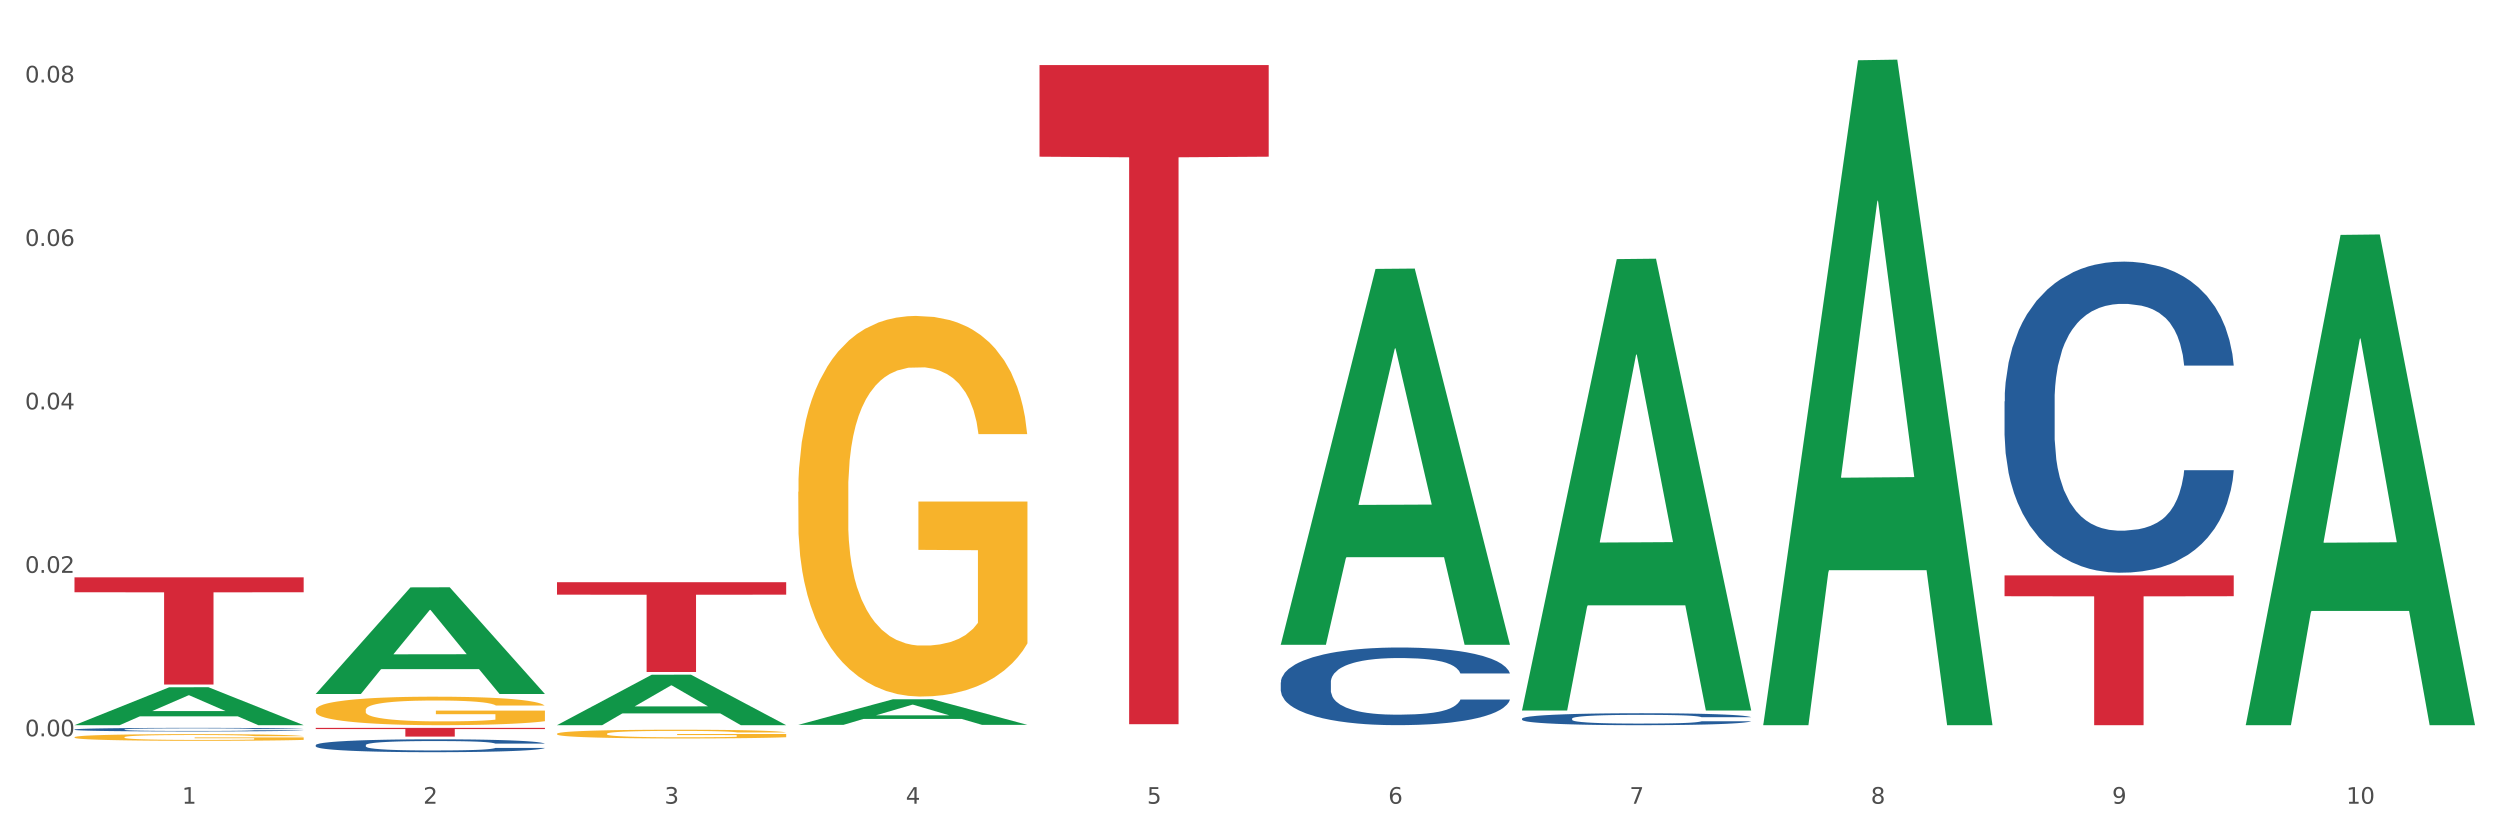 <?xml version="1.0" encoding="utf-8" standalone="no"?>
<!DOCTYPE svg PUBLIC "-//W3C//DTD SVG 1.1//EN"
  "http://www.w3.org/Graphics/SVG/1.1/DTD/svg11.dtd">
<svg xmlns:xlink="http://www.w3.org/1999/xlink" width="1080pt" height="360pt" viewBox="0 0 1080 360" xmlns="http://www.w3.org/2000/svg" version="1.1">
 <rect x="0" y="0" width="1080" height="360" fill="#333333" stroke="none"/>
 <defs>
  <style type="text/css">*{stroke-linejoin: round; stroke-linecap: butt}</style>
 </defs>
 <g id="figure_1">
  <g id="patch_1">
   <path d="M 0 360 
L 1080 360 
L 1080 0 
L 0 0 
z
" style="fill: #ffffff; stroke: #ffffff; stroke-linejoin: miter"/>
  </g>
  <g id="axes_1">
   <g id="matplotlib.axis_1">
    <g id="xtick_1">
     <g id="text_1">
      <!-- 1 -->
      <g style="fill: #4d4d4d" transform="translate(78.627 347.204) scale(0.096 -0.096)">
       <defs>
        <path id="DejaVuSans-31" d="M 794 531 
L 1825 531 
L 1825 4091 
L 703 3866 
L 703 4441 
L 1819 4666 
L 2450 4666 
L 2450 531 
L 3481 531 
L 3481 0 
L 794 0 
L 794 531 
z
" transform="scale(0.016)"/>
       </defs>
       <use xlink:href="#DejaVuSans-31"/>
      </g>
     </g>
    </g>
    <g id="xtick_2">
     <g id="text_2">
      <!-- 2 -->
      <g style="fill: #4d4d4d" transform="translate(182.851 347.204) scale(0.096 -0.096)">
       <defs>
        <path id="DejaVuSans-32" d="M 1228 531 
L 3431 531 
L 3431 0 
L 469 0 
L 469 531 
Q 828 903 1448 1529 
Q 2069 2156 2228 2338 
Q 2531 2678 2651 2914 
Q 2772 3150 2772 3378 
Q 2772 3750 2511 3984 
Q 2250 4219 1831 4219 
Q 1534 4219 1204 4116 
Q 875 4013 500 3803 
L 500 4441 
Q 881 4594 1212 4672 
Q 1544 4750 1819 4750 
Q 2544 4750 2975 4387 
Q 3406 4025 3406 3419 
Q 3406 3131 3298 2873 
Q 3191 2616 2906 2266 
Q 2828 2175 2409 1742 
Q 1991 1309 1228 531 
z
" transform="scale(0.016)"/>
       </defs>
       <use xlink:href="#DejaVuSans-32"/>
      </g>
     </g>
    </g>
    <g id="xtick_3">
     <g id="text_3">
      <!-- 3 -->
      <g style="fill: #4d4d4d" transform="translate(287.074 347.204) scale(0.096 -0.096)">
       <defs>
        <path id="DejaVuSans-33" d="M 2597 2516 
Q 3050 2419 3304 2112 
Q 3559 1806 3559 1356 
Q 3559 666 3084 287 
Q 2609 -91 1734 -91 
Q 1441 -91 1130 -33 
Q 819 25 488 141 
L 488 750 
Q 750 597 1062 519 
Q 1375 441 1716 441 
Q 2309 441 2620 675 
Q 2931 909 2931 1356 
Q 2931 1769 2642 2001 
Q 2353 2234 1838 2234 
L 1294 2234 
L 1294 2753 
L 1863 2753 
Q 2328 2753 2575 2939 
Q 2822 3125 2822 3475 
Q 2822 3834 2567 4026 
Q 2313 4219 1838 4219 
Q 1578 4219 1281 4162 
Q 984 4106 628 3988 
L 628 4550 
Q 988 4650 1302 4700 
Q 1616 4750 1894 4750 
Q 2613 4750 3031 4423 
Q 3450 4097 3450 3541 
Q 3450 3153 3228 2886 
Q 3006 2619 2597 2516 
z
" transform="scale(0.016)"/>
       </defs>
       <use xlink:href="#DejaVuSans-33"/>
      </g>
     </g>
    </g>
    <g id="xtick_4">
     <g id="text_4">
      <!-- 4 -->
      <g style="fill: #4d4d4d" transform="translate(391.298 347.204) scale(0.096 -0.096)">
       <defs>
        <path id="DejaVuSans-34" d="M 2419 4116 
L 825 1625 
L 2419 1625 
L 2419 4116 
z
M 2253 4666 
L 3047 4666 
L 3047 1625 
L 3713 1625 
L 3713 1100 
L 3047 1100 
L 3047 0 
L 2419 0 
L 2419 1100 
L 313 1100 
L 313 1709 
L 2253 4666 
z
" transform="scale(0.016)"/>
       </defs>
       <use xlink:href="#DejaVuSans-34"/>
      </g>
     </g>
    </g>
    <g id="xtick_5">
     <g id="text_5">
      <!-- 5 -->
      <g style="fill: #4d4d4d" transform="translate(495.522 347.204) scale(0.096 -0.096)">
       <defs>
        <path id="DejaVuSans-35" d="M 691 4666 
L 3169 4666 
L 3169 4134 
L 1269 4134 
L 1269 2991 
Q 1406 3038 1543 3061 
Q 1681 3084 1819 3084 
Q 2600 3084 3056 2656 
Q 3513 2228 3513 1497 
Q 3513 744 3044 326 
Q 2575 -91 1722 -91 
Q 1428 -91 1123 -41 
Q 819 9 494 109 
L 494 744 
Q 775 591 1075 516 
Q 1375 441 1709 441 
Q 2250 441 2565 725 
Q 2881 1009 2881 1497 
Q 2881 1984 2565 2268 
Q 2250 2553 1709 2553 
Q 1456 2553 1204 2497 
Q 953 2441 691 2322 
L 691 4666 
z
" transform="scale(0.016)"/>
       </defs>
       <use xlink:href="#DejaVuSans-35"/>
      </g>
     </g>
    </g>
    <g id="xtick_6">
     <g id="text_6">
      <!-- 6 -->
      <g style="fill: #4d4d4d" transform="translate(599.745 347.204) scale(0.096 -0.096)">
       <defs>
        <path id="DejaVuSans-36" d="M 2113 2584 
Q 1688 2584 1439 2293 
Q 1191 2003 1191 1497 
Q 1191 994 1439 701 
Q 1688 409 2113 409 
Q 2538 409 2786 701 
Q 3034 994 3034 1497 
Q 3034 2003 2786 2293 
Q 2538 2584 2113 2584 
z
M 3366 4563 
L 3366 3988 
Q 3128 4100 2886 4159 
Q 2644 4219 2406 4219 
Q 1781 4219 1451 3797 
Q 1122 3375 1075 2522 
Q 1259 2794 1537 2939 
Q 1816 3084 2150 3084 
Q 2853 3084 3261 2657 
Q 3669 2231 3669 1497 
Q 3669 778 3244 343 
Q 2819 -91 2113 -91 
Q 1303 -91 875 529 
Q 447 1150 447 2328 
Q 447 3434 972 4092 
Q 1497 4750 2381 4750 
Q 2619 4750 2861 4703 
Q 3103 4656 3366 4563 
z
" transform="scale(0.016)"/>
       </defs>
       <use xlink:href="#DejaVuSans-36"/>
      </g>
     </g>
    </g>
    <g id="xtick_7">
     <g id="text_7">
      <!-- 7 -->
      <g style="fill: #4d4d4d" transform="translate(703.969 347.204) scale(0.096 -0.096)">
       <defs>
        <path id="DejaVuSans-37" d="M 525 4666 
L 3525 4666 
L 3525 4397 
L 1831 0 
L 1172 0 
L 2766 4134 
L 525 4134 
L 525 4666 
z
" transform="scale(0.016)"/>
       </defs>
       <use xlink:href="#DejaVuSans-37"/>
      </g>
     </g>
    </g>
    <g id="xtick_8">
     <g id="text_8">
      <!-- 8 -->
      <g style="fill: #4d4d4d" transform="translate(808.193 347.204) scale(0.096 -0.096)">
       <defs>
        <path id="DejaVuSans-38" d="M 2034 2216 
Q 1584 2216 1326 1975 
Q 1069 1734 1069 1313 
Q 1069 891 1326 650 
Q 1584 409 2034 409 
Q 2484 409 2743 651 
Q 3003 894 3003 1313 
Q 3003 1734 2745 1975 
Q 2488 2216 2034 2216 
z
M 1403 2484 
Q 997 2584 770 2862 
Q 544 3141 544 3541 
Q 544 4100 942 4425 
Q 1341 4750 2034 4750 
Q 2731 4750 3128 4425 
Q 3525 4100 3525 3541 
Q 3525 3141 3298 2862 
Q 3072 2584 2669 2484 
Q 3125 2378 3379 2068 
Q 3634 1759 3634 1313 
Q 3634 634 3220 271 
Q 2806 -91 2034 -91 
Q 1263 -91 848 271 
Q 434 634 434 1313 
Q 434 1759 690 2068 
Q 947 2378 1403 2484 
z
M 1172 3481 
Q 1172 3119 1398 2916 
Q 1625 2713 2034 2713 
Q 2441 2713 2670 2916 
Q 2900 3119 2900 3481 
Q 2900 3844 2670 4047 
Q 2441 4250 2034 4250 
Q 1625 4250 1398 4047 
Q 1172 3844 1172 3481 
z
" transform="scale(0.016)"/>
       </defs>
       <use xlink:href="#DejaVuSans-38"/>
      </g>
     </g>
    </g>
    <g id="xtick_9">
     <g id="text_9">
      <!-- 9 -->
      <g style="fill: #4d4d4d" transform="translate(912.416 347.204) scale(0.096 -0.096)">
       <defs>
        <path id="DejaVuSans-39" d="M 703 97 
L 703 672 
Q 941 559 1184 500 
Q 1428 441 1663 441 
Q 2288 441 2617 861 
Q 2947 1281 2994 2138 
Q 2813 1869 2534 1725 
Q 2256 1581 1919 1581 
Q 1219 1581 811 2004 
Q 403 2428 403 3163 
Q 403 3881 828 4315 
Q 1253 4750 1959 4750 
Q 2769 4750 3195 4129 
Q 3622 3509 3622 2328 
Q 3622 1225 3098 567 
Q 2575 -91 1691 -91 
Q 1453 -91 1209 -44 
Q 966 3 703 97 
z
M 1959 2075 
Q 2384 2075 2632 2365 
Q 2881 2656 2881 3163 
Q 2881 3666 2632 3958 
Q 2384 4250 1959 4250 
Q 1534 4250 1286 3958 
Q 1038 3666 1038 3163 
Q 1038 2656 1286 2365 
Q 1534 2075 1959 2075 
z
" transform="scale(0.016)"/>
       </defs>
       <use xlink:href="#DejaVuSans-39"/>
      </g>
     </g>
    </g>
    <g id="xtick_10">
     <g id="text_10">
      <!-- 10 -->
      <g style="fill: #4d4d4d" transform="translate(1013.586 347.204) scale(0.096 -0.096)">
       <defs>
        <path id="DejaVuSans-30" d="M 2034 4250 
Q 1547 4250 1301 3770 
Q 1056 3291 1056 2328 
Q 1056 1369 1301 889 
Q 1547 409 2034 409 
Q 2525 409 2770 889 
Q 3016 1369 3016 2328 
Q 3016 3291 2770 3770 
Q 2525 4250 2034 4250 
z
M 2034 4750 
Q 2819 4750 3233 4129 
Q 3647 3509 3647 2328 
Q 3647 1150 3233 529 
Q 2819 -91 2034 -91 
Q 1250 -91 836 529 
Q 422 1150 422 2328 
Q 422 3509 836 4129 
Q 1250 4750 2034 4750 
z
" transform="scale(0.016)"/>
       </defs>
       <use xlink:href="#DejaVuSans-31"/>
       <use xlink:href="#DejaVuSans-30" transform="translate(63.623 0)"/>
      </g>
     </g>
    </g>
    <g id="xtick_11"/>
    <g id="xtick_12"/>
    <g id="xtick_13"/>
    <g id="xtick_14"/>
    <g id="xtick_15"/>
    <g id="xtick_16"/>
    <g id="xtick_17"/>
    <g id="xtick_18"/>
    <g id="xtick_19"/>
   </g>
   <g id="matplotlib.axis_2">
    <g id="ytick_1">
     <g id="text_11">
      <!-- 0.00 -->
      <g style="fill: #4d4d4d" transform="translate(10.8 318.085) scale(0.096 -0.096)">
       <defs>
        <path id="DejaVuSans-2e" d="M 684 794 
L 1344 794 
L 1344 0 
L 684 0 
L 684 794 
z
" transform="scale(0.016)"/>
       </defs>
       <use xlink:href="#DejaVuSans-30"/>
       <use xlink:href="#DejaVuSans-2e" transform="translate(63.623 0)"/>
       <use xlink:href="#DejaVuSans-30" transform="translate(95.41 0)"/>
       <use xlink:href="#DejaVuSans-30" transform="translate(159.033 0)"/>
      </g>
     </g>
    </g>
    <g id="ytick_2">
     <g id="text_12">
      <!-- 0.02 -->
      <g style="fill: #4d4d4d" transform="translate(10.8 247.471) scale(0.096 -0.096)">
       <use xlink:href="#DejaVuSans-30"/>
       <use xlink:href="#DejaVuSans-2e" transform="translate(63.623 0)"/>
       <use xlink:href="#DejaVuSans-30" transform="translate(95.41 0)"/>
       <use xlink:href="#DejaVuSans-32" transform="translate(159.033 0)"/>
      </g>
     </g>
    </g>
    <g id="ytick_3">
     <g id="text_13">
      <!-- 0.04 -->
      <g style="fill: #4d4d4d" transform="translate(10.8 176.857) scale(0.096 -0.096)">
       <use xlink:href="#DejaVuSans-30"/>
       <use xlink:href="#DejaVuSans-2e" transform="translate(63.623 0)"/>
       <use xlink:href="#DejaVuSans-30" transform="translate(95.41 0)"/>
       <use xlink:href="#DejaVuSans-34" transform="translate(159.033 0)"/>
      </g>
     </g>
    </g>
    <g id="ytick_4">
     <g id="text_14">
      <!-- 0.06 -->
      <g style="fill: #4d4d4d" transform="translate(10.8 106.243) scale(0.096 -0.096)">
       <use xlink:href="#DejaVuSans-30"/>
       <use xlink:href="#DejaVuSans-2e" transform="translate(63.623 0)"/>
       <use xlink:href="#DejaVuSans-30" transform="translate(95.41 0)"/>
       <use xlink:href="#DejaVuSans-36" transform="translate(159.033 0)"/>
      </g>
     </g>
    </g>
    <g id="ytick_5">
     <g id="text_15">
      <!-- 0.08 -->
      <g style="fill: #4d4d4d" transform="translate(10.8 35.629) scale(0.096 -0.096)">
       <use xlink:href="#DejaVuSans-30"/>
       <use xlink:href="#DejaVuSans-2e" transform="translate(63.623 0)"/>
       <use xlink:href="#DejaVuSans-30" transform="translate(95.41 0)"/>
       <use xlink:href="#DejaVuSans-38" transform="translate(159.033 0)"/>
      </g>
     </g>
    </g>
    <g id="ytick_6"/>
    <g id="ytick_7"/>
    <g id="ytick_8"/>
    <g id="ytick_9"/>
   </g>
   <g id="PolyCollection_1">
    <path d="M 32.175 313.252 
L 32.277 313.237 
L 73.107 296.895 
L 90.051 296.879 
L 131.187 313.283 
L 111.589 313.283 
L 102.709 309.463 
L 60.552 309.463 
L 60.246 309.525 
L 51.671 313.283 
L 32.175 313.283 
L 32.175 313.252 
L 65.86 307.184 
L 97.401 307.168 
L 81.783 300.376 
L 81.579 300.345 
L 81.375 300.391 
L 65.758 307.168 
L 65.86 307.184 
L 32.175 313.252 
z
" clip-path="url(#p72d9632c65)" style="fill: #109648"/>
    <path d="M 865.964 248.577 
L 964.976 248.577 
L 964.976 257.569 
L 926.028 257.63 
L 926.028 313.281 
L 904.677 313.281 
L 904.677 257.63 
L 865.964 257.569 
L 865.964 248.638 
L 865.964 248.577 
z
" clip-path="url(#p72d9632c65)" style="fill: #d62839"/>
    <path d="M 449.069 28.121 
L 548.082 28.121 
L 548.082 67.689 
L 509.134 67.956 
L 509.134 312.849 
L 487.783 312.849 
L 487.783 67.956 
L 449.069 67.689 
L 449.069 28.388 
L 449.069 28.121 
z
" clip-path="url(#p72d9632c65)" style="fill: #d62839"/>
    <path d="M 240.622 251.505 
L 339.635 251.505 
L 339.635 256.897 
L 300.687 256.934 
L 300.687 290.307 
L 279.336 290.307 
L 279.336 256.934 
L 240.622 256.897 
L 240.622 251.541 
L 240.622 251.505 
z
" clip-path="url(#p72d9632c65)" style="fill: #d62839"/>
    <path d="M 136.399 314.438 
L 235.411 314.438 
L 235.411 314.964 
L 196.463 314.967 
L 196.463 318.224 
L 175.112 318.224 
L 175.112 314.967 
L 136.399 314.964 
L 136.399 314.441 
L 136.399 314.438 
z
" clip-path="url(#p72d9632c65)" style="fill: #d62839"/>
    <path d="M 32.175 249.414 
L 131.187 249.414 
L 131.187 255.849 
L 92.239 255.893 
L 92.239 295.725 
L 70.888 295.725 
L 70.888 255.893 
L 32.175 255.849 
L 32.175 249.457 
L 32.175 249.414 
z
" clip-path="url(#p72d9632c65)" style="fill: #d62839"/>
    <path d="M 344.846 212.46 
L 344.963 212.31 
L 344.963 206.904 
L 345.197 202.249 
L 346.366 190.986 
L 348.119 181.675 
L 349.405 176.719 
L 350.691 172.665 
L 352.21 168.61 
L 354.081 164.405 
L 357.471 158.248 
L 359.575 155.095 
L 362.147 151.791 
L 366.823 146.985 
L 370.213 144.282 
L 373.72 142.03 
L 379.448 139.327 
L 383.188 138.125 
L 387.163 137.224 
L 391.956 136.624 
L 395.579 136.473 
L 403.529 136.924 
L 410.309 138.275 
L 413.582 139.327 
L 417.79 141.129 
L 420.011 142.33 
L 423.635 144.733 
L 427.376 147.886 
L 429.947 150.59 
L 433.805 155.695 
L 436.728 160.801 
L 439.416 167.108 
L 440.819 171.463 
L 441.871 175.518 
L 442.806 180.173 
L 443.741 187.532 
L 422.7 187.532 
L 421.882 182.276 
L 420.596 177.32 
L 418.725 172.515 
L 417.089 169.511 
L 414.283 165.757 
L 411.711 163.354 
L 409.023 161.552 
L 405.75 160.05 
L 403.178 159.3 
L 399.554 158.699 
L 392.423 158.849 
L 387.63 160.05 
L 384.357 161.552 
L 382.253 162.904 
L 380.383 164.405 
L 378.279 166.508 
L 375.824 169.661 
L 374.07 172.515 
L 372.317 176.119 
L 370.914 179.723 
L 369.628 183.928 
L 368.576 188.433 
L 367.758 193.088 
L 367.056 198.795 
L 366.472 208.256 
L 366.472 228.829 
L 366.706 233.485 
L 367.29 239.642 
L 367.992 244.297 
L 369.161 249.853 
L 370.213 253.608 
L 372.2 259.014 
L 374.421 263.519 
L 376.174 266.372 
L 377.928 268.775 
L 380.967 272.079 
L 384.357 274.782 
L 387.28 276.434 
L 391.254 277.935 
L 393.943 278.536 
L 396.281 278.836 
L 402.009 278.836 
L 406.1 278.386 
L 410.659 277.335 
L 414.166 275.983 
L 417.089 274.331 
L 420.362 271.628 
L 422.466 269.075 
L 422.466 237.689 
L 396.748 237.539 
L 396.748 216.665 
L 443.858 216.665 
L 443.858 277.935 
L 441.871 281.089 
L 439.65 283.942 
L 437.312 286.495 
L 433.805 289.649 
L 429.597 292.652 
L 425.856 294.755 
L 421.882 296.557 
L 417.206 298.209 
L 411.127 299.71 
L 407.386 300.311 
L 402.71 300.762 
L 397.216 300.912 
L 392.423 300.611 
L 387.747 299.861 
L 382.838 298.509 
L 378.045 296.557 
L 374.421 294.605 
L 370.797 292.202 
L 366.94 289.048 
L 363.9 286.045 
L 361.562 283.342 
L 358.99 279.888 
L 356.185 275.383 
L 354.081 271.328 
L 352.21 267.123 
L 350.223 261.717 
L 348.82 257.062 
L 347.418 251.205 
L 346.599 246.85 
L 345.664 240.092 
L 344.963 230.631 
L 344.846 212.46 
z
" clip-path="url(#p72d9632c65)" style="fill: #f7b32b"/>
    <path d="M 240.622 316.985 
L 240.739 316.981 
L 240.739 316.857 
L 240.973 316.75 
L 242.142 316.492 
L 243.895 316.278 
L 245.181 316.164 
L 246.467 316.071 
L 247.987 315.978 
L 249.857 315.881 
L 253.247 315.74 
L 255.351 315.668 
L 257.923 315.592 
L 262.599 315.481 
L 265.989 315.419 
L 269.496 315.368 
L 275.224 315.306 
L 278.965 315.278 
L 282.939 315.257 
L 287.732 315.244 
L 291.356 315.24 
L 299.305 315.25 
L 306.085 315.281 
L 309.358 315.306 
L 313.566 315.347 
L 315.788 315.375 
L 319.411 315.43 
L 323.152 315.502 
L 325.724 315.564 
L 329.581 315.681 
L 332.504 315.799 
L 335.193 315.943 
L 336.595 316.043 
L 337.647 316.137 
L 338.583 316.243 
L 339.518 316.412 
L 318.476 316.412 
L 317.658 316.292 
L 316.372 316.178 
L 314.502 316.068 
L 312.865 315.999 
L 310.06 315.912 
L 307.488 315.857 
L 304.799 315.816 
L 301.526 315.781 
L 298.954 315.764 
L 295.33 315.75 
L 288.2 315.754 
L 283.407 315.781 
L 280.134 315.816 
L 278.03 315.847 
L 276.159 315.881 
L 274.055 315.93 
L 271.6 316.002 
L 269.847 316.068 
L 268.093 316.15 
L 266.69 316.233 
L 265.405 316.33 
L 264.352 316.433 
L 263.534 316.54 
L 262.833 316.671 
L 262.248 316.888 
L 262.248 317.361 
L 262.482 317.467 
L 263.067 317.609 
L 263.768 317.716 
L 264.937 317.843 
L 265.989 317.929 
L 267.976 318.054 
L 270.197 318.157 
L 271.951 318.223 
L 273.704 318.278 
L 276.744 318.354 
L 280.134 318.416 
L 283.056 318.454 
L 287.031 318.488 
L 289.719 318.502 
L 292.057 318.509 
L 297.785 318.509 
L 301.877 318.498 
L 306.436 318.474 
L 309.943 318.443 
L 312.865 318.405 
L 316.138 318.343 
L 318.242 318.285 
L 318.242 317.564 
L 292.525 317.561 
L 292.525 317.081 
L 339.635 317.081 
L 339.635 318.488 
L 337.647 318.56 
L 335.426 318.626 
L 333.088 318.685 
L 329.581 318.757 
L 325.373 318.826 
L 321.632 318.874 
L 317.658 318.916 
L 312.982 318.953 
L 306.903 318.988 
L 303.163 319.002 
L 298.487 319.012 
L 292.992 319.016 
L 288.2 319.009 
L 283.524 318.991 
L 278.614 318.96 
L 273.821 318.916 
L 270.197 318.871 
L 266.574 318.816 
L 262.716 318.743 
L 259.677 318.674 
L 257.339 318.612 
L 254.767 318.533 
L 251.961 318.429 
L 249.857 318.336 
L 247.987 318.24 
L 246 318.116 
L 244.597 318.009 
L 243.194 317.874 
L 242.376 317.774 
L 241.441 317.619 
L 240.739 317.402 
L 240.622 316.985 
z
" clip-path="url(#p72d9632c65)" style="fill: #f7b32b"/>
    <path d="M 136.399 306.657 
L 136.516 306.646 
L 136.516 306.241 
L 136.749 305.892 
L 137.918 305.049 
L 139.672 304.351 
L 140.958 303.98 
L 142.244 303.676 
L 143.763 303.373 
L 145.634 303.058 
L 149.024 302.596 
L 151.128 302.36 
L 153.699 302.113 
L 158.375 301.753 
L 161.765 301.55 
L 165.272 301.382 
L 171 301.179 
L 174.741 301.089 
L 178.716 301.022 
L 183.508 300.977 
L 187.132 300.965 
L 195.081 300.999 
L 201.861 301.1 
L 205.135 301.179 
L 209.343 301.314 
L 211.564 301.404 
L 215.188 301.584 
L 218.928 301.82 
L 221.5 302.023 
L 225.358 302.405 
L 228.28 302.788 
L 230.969 303.26 
L 232.372 303.586 
L 233.424 303.89 
L 234.359 304.239 
L 235.294 304.79 
L 214.253 304.79 
L 213.434 304.396 
L 212.148 304.025 
L 210.278 303.665 
L 208.641 303.44 
L 205.836 303.159 
L 203.264 302.979 
L 200.576 302.844 
L 197.302 302.731 
L 194.731 302.675 
L 191.107 302.63 
L 183.976 302.641 
L 179.183 302.731 
L 175.91 302.844 
L 173.806 302.945 
L 171.936 303.058 
L 169.831 303.215 
L 167.377 303.451 
L 165.623 303.665 
L 163.87 303.935 
L 162.467 304.205 
L 161.181 304.52 
L 160.129 304.857 
L 159.311 305.206 
L 158.609 305.634 
L 158.025 306.342 
L 158.025 307.883 
L 158.259 308.232 
L 158.843 308.693 
L 159.544 309.042 
L 160.713 309.458 
L 161.765 309.739 
L 163.753 310.144 
L 165.974 310.482 
L 167.727 310.696 
L 169.481 310.876 
L 172.52 311.123 
L 175.91 311.326 
L 178.833 311.449 
L 182.807 311.562 
L 185.496 311.607 
L 187.834 311.629 
L 193.562 311.629 
L 197.653 311.596 
L 202.212 311.517 
L 205.719 311.416 
L 208.641 311.292 
L 211.915 311.089 
L 214.019 310.898 
L 214.019 308.547 
L 188.301 308.536 
L 188.301 306.972 
L 235.411 306.972 
L 235.411 311.562 
L 233.424 311.798 
L 231.203 312.012 
L 228.865 312.203 
L 225.358 312.439 
L 221.15 312.664 
L 217.409 312.822 
L 213.434 312.957 
L 208.758 313.08 
L 202.68 313.193 
L 198.939 313.238 
L 194.263 313.272 
L 188.769 313.283 
L 183.976 313.26 
L 179.3 313.204 
L 174.39 313.103 
L 169.598 312.957 
L 165.974 312.81 
L 162.35 312.63 
L 158.492 312.394 
L 155.453 312.169 
L 153.115 311.967 
L 150.543 311.708 
L 147.738 311.371 
L 145.634 311.067 
L 143.763 310.752 
L 141.776 310.347 
L 140.373 309.998 
L 138.97 309.56 
L 138.152 309.233 
L 137.217 308.727 
L 136.516 308.018 
L 136.399 306.657 
z
" clip-path="url(#p72d9632c65)" style="fill: #f7b32b"/>
    <path d="M 32.175 318.479 
L 32.292 318.476 
L 32.292 318.381 
L 32.526 318.299 
L 33.695 318.1 
L 35.448 317.936 
L 36.734 317.848 
L 38.02 317.777 
L 39.54 317.705 
L 41.41 317.631 
L 44.8 317.522 
L 46.904 317.467 
L 49.476 317.409 
L 54.152 317.324 
L 57.542 317.276 
L 61.049 317.236 
L 66.777 317.189 
L 70.517 317.168 
L 74.492 317.152 
L 79.285 317.141 
L 82.909 317.138 
L 90.858 317.146 
L 97.638 317.17 
L 100.911 317.189 
L 105.119 317.221 
L 107.34 317.242 
L 110.964 317.284 
L 114.705 317.34 
L 117.277 317.387 
L 121.134 317.477 
L 124.057 317.567 
L 126.745 317.679 
L 128.148 317.756 
L 129.2 317.827 
L 130.135 317.909 
L 131.071 318.039 
L 110.029 318.039 
L 109.211 317.946 
L 107.925 317.859 
L 106.054 317.774 
L 104.418 317.721 
L 101.612 317.655 
L 99.041 317.613 
L 96.352 317.581 
L 93.079 317.554 
L 90.507 317.541 
L 86.883 317.53 
L 79.752 317.533 
L 74.96 317.554 
L 71.686 317.581 
L 69.582 317.605 
L 67.712 317.631 
L 65.608 317.668 
L 63.153 317.724 
L 61.399 317.774 
L 59.646 317.838 
L 58.243 317.901 
L 56.957 317.975 
L 55.905 318.055 
L 55.087 318.137 
L 54.386 318.238 
L 53.801 318.404 
L 53.801 318.767 
L 54.035 318.849 
L 54.619 318.958 
L 55.321 319.04 
L 56.49 319.138 
L 57.542 319.204 
L 59.529 319.3 
L 61.75 319.379 
L 63.504 319.43 
L 65.257 319.472 
L 68.296 319.53 
L 71.686 319.578 
L 74.609 319.607 
L 78.583 319.633 
L 81.272 319.644 
L 83.61 319.649 
L 89.338 319.649 
L 93.429 319.641 
L 97.988 319.623 
L 101.495 319.599 
L 104.418 319.57 
L 107.691 319.522 
L 109.795 319.477 
L 109.795 318.924 
L 84.078 318.921 
L 84.078 318.553 
L 131.187 318.553 
L 131.187 319.633 
L 129.2 319.689 
L 126.979 319.739 
L 124.641 319.784 
L 121.134 319.84 
L 116.926 319.893 
L 113.185 319.93 
L 109.211 319.962 
L 104.535 319.991 
L 98.456 320.018 
L 94.715 320.028 
L 90.039 320.036 
L 84.545 320.039 
L 79.752 320.033 
L 75.076 320.02 
L 70.167 319.996 
L 65.374 319.962 
L 61.75 319.927 
L 58.126 319.885 
L 54.269 319.829 
L 51.229 319.776 
L 48.891 319.729 
L 46.32 319.668 
L 43.514 319.588 
L 41.41 319.517 
L 39.54 319.443 
L 37.552 319.347 
L 36.15 319.265 
L 34.747 319.162 
L 33.928 319.085 
L 32.993 318.966 
L 32.292 318.799 
L 32.175 318.479 
z
" clip-path="url(#p72d9632c65)" style="fill: #f7b32b"/>
    <path d="M 32.175 315.132 
L 32.292 315.131 
L 32.292 315.091 
L 32.643 315.038 
L 33.931 314.939 
L 35.569 314.864 
L 38.378 314.776 
L 39.899 314.74 
L 41.889 314.699 
L 45.985 314.632 
L 50.667 314.576 
L 53.944 314.545 
L 56.401 314.525 
L 61.902 314.49 
L 65.062 314.474 
L 68.339 314.462 
L 71.148 314.453 
L 75.829 314.443 
L 79.575 314.439 
L 83.905 314.438 
L 87.533 314.439 
L 92.331 314.445 
L 99.354 314.462 
L 102.045 314.472 
L 105.674 314.488 
L 109.419 314.511 
L 112.462 314.534 
L 115.973 314.566 
L 119.601 314.608 
L 123.112 314.662 
L 125.57 314.712 
L 127.559 314.764 
L 129.315 314.827 
L 130.602 314.897 
L 131.187 314.954 
L 109.77 314.954 
L 109.185 314.902 
L 108.014 314.846 
L 106.844 314.808 
L 105.557 314.776 
L 103.567 314.741 
L 101.811 314.719 
L 98.886 314.692 
L 96.194 314.675 
L 93.97 314.665 
L 91.278 314.656 
L 85.543 314.648 
L 81.447 314.648 
L 78.872 314.651 
L 75.712 314.658 
L 73.021 314.668 
L 69.861 314.685 
L 67.403 314.703 
L 64.945 314.727 
L 63.541 314.744 
L 61.434 314.775 
L 60.03 314.8 
L 58.157 314.844 
L 57.104 314.875 
L 55.231 314.956 
L 54.412 315.015 
L 54.061 315.056 
L 53.827 315.101 
L 53.827 315.322 
L 54.529 315.42 
L 55.114 315.463 
L 56.05 315.511 
L 57.806 315.573 
L 60.381 315.634 
L 63.072 315.677 
L 65.296 315.704 
L 67.403 315.724 
L 69.509 315.739 
L 72.084 315.754 
L 74.191 315.762 
L 77.351 315.77 
L 81.096 315.775 
L 84.022 315.775 
L 89.991 315.768 
L 92.683 315.761 
L 95.257 315.751 
L 98.066 315.735 
L 100.29 315.718 
L 101.577 315.706 
L 103.684 315.679 
L 105.322 315.65 
L 106.727 315.618 
L 107.663 315.59 
L 108.717 315.547 
L 109.536 315.499 
L 109.77 315.474 
L 131.187 315.474 
L 130.719 315.525 
L 129.9 315.574 
L 128.262 315.641 
L 126.974 315.679 
L 124.985 315.725 
L 122.878 315.765 
L 119.952 315.809 
L 117.26 315.841 
L 114.451 315.869 
L 111.408 315.895 
L 105.908 315.93 
L 103.918 315.94 
L 99.705 315.957 
L 96.428 315.967 
L 91.629 315.977 
L 86.714 315.982 
L 81.564 315.984 
L 77 315.981 
L 71.967 315.972 
L 68.807 315.964 
L 65.296 315.951 
L 61.2 315.931 
L 57.338 315.907 
L 53.71 315.879 
L 50.316 315.847 
L 47.156 315.81 
L 43.059 315.749 
L 40.016 315.69 
L 37.793 315.635 
L 36.271 315.588 
L 34.75 315.529 
L 33.931 315.488 
L 32.643 315.389 
L 32.175 315.297 
L 32.175 315.132 
z
" clip-path="url(#p72d9632c65)" style="fill: #255c99"/>
    <path d="M 136.399 321.882 
L 136.516 321.877 
L 136.516 321.734 
L 136.867 321.541 
L 138.154 321.185 
L 139.793 320.915 
L 142.602 320.6 
L 144.123 320.468 
L 146.113 320.32 
L 150.209 320.081 
L 154.89 319.878 
L 158.167 319.766 
L 160.625 319.694 
L 166.126 319.567 
L 169.286 319.511 
L 172.563 319.466 
L 175.372 319.435 
L 180.053 319.399 
L 183.798 319.384 
L 188.129 319.379 
L 191.757 319.384 
L 196.555 319.404 
L 203.577 319.466 
L 206.269 319.501 
L 209.897 319.562 
L 213.642 319.644 
L 216.685 319.725 
L 220.196 319.842 
L 223.824 319.995 
L 227.336 320.188 
L 229.793 320.366 
L 231.783 320.554 
L 233.538 320.783 
L 234.826 321.032 
L 235.411 321.241 
L 213.993 321.241 
L 213.408 321.053 
L 212.238 320.849 
L 211.068 320.712 
L 209.78 320.6 
L 207.791 320.473 
L 206.035 320.391 
L 203.109 320.295 
L 200.417 320.234 
L 198.194 320.198 
L 195.502 320.168 
L 189.767 320.137 
L 185.671 320.137 
L 183.096 320.147 
L 179.936 320.173 
L 177.244 320.208 
L 174.084 320.269 
L 171.626 320.335 
L 169.169 320.422 
L 167.764 320.483 
L 165.658 320.595 
L 164.253 320.686 
L 162.381 320.844 
L 161.327 320.956 
L 159.455 321.246 
L 158.635 321.46 
L 158.284 321.607 
L 158.05 321.77 
L 158.05 322.564 
L 158.752 322.92 
L 159.338 323.072 
L 160.274 323.245 
L 162.029 323.469 
L 164.604 323.688 
L 167.296 323.846 
L 169.52 323.942 
L 171.626 324.013 
L 173.733 324.069 
L 176.308 324.12 
L 178.415 324.151 
L 181.575 324.181 
L 185.32 324.197 
L 188.246 324.197 
L 194.214 324.171 
L 196.906 324.146 
L 199.481 324.11 
L 202.29 324.054 
L 204.514 323.993 
L 205.801 323.947 
L 207.908 323.851 
L 209.546 323.749 
L 210.951 323.632 
L 211.887 323.53 
L 212.94 323.378 
L 213.759 323.205 
L 213.993 323.113 
L 235.411 323.113 
L 234.943 323.296 
L 234.124 323.474 
L 232.485 323.713 
L 231.198 323.851 
L 229.208 324.019 
L 227.102 324.161 
L 224.176 324.319 
L 221.484 324.436 
L 218.675 324.537 
L 215.632 324.629 
L 210.131 324.756 
L 208.142 324.792 
L 203.928 324.853 
L 200.651 324.888 
L 195.853 324.924 
L 190.937 324.944 
L 185.788 324.95 
L 181.223 324.939 
L 176.191 324.909 
L 173.031 324.878 
L 169.52 324.832 
L 165.424 324.761 
L 161.561 324.675 
L 157.933 324.573 
L 154.539 324.456 
L 151.379 324.324 
L 147.283 324.105 
L 144.24 323.891 
L 142.016 323.693 
L 140.495 323.525 
L 138.973 323.311 
L 138.154 323.164 
L 136.867 322.808 
L 136.399 322.477 
L 136.399 321.882 
z
" clip-path="url(#p72d9632c65)" style="fill: #255c99"/>
    <path d="M 553.293 294.794 
L 553.41 294.763 
L 553.41 293.905 
L 553.761 292.741 
L 555.049 290.597 
L 556.687 288.973 
L 559.496 287.073 
L 561.017 286.276 
L 563.007 285.388 
L 567.103 283.948 
L 571.785 282.722 
L 575.062 282.048 
L 577.52 281.619 
L 583.02 280.853 
L 586.18 280.516 
L 589.457 280.241 
L 592.266 280.057 
L 596.948 279.842 
L 600.693 279.751 
L 605.023 279.72 
L 608.651 279.751 
L 613.45 279.873 
L 620.472 280.241 
L 623.164 280.455 
L 626.792 280.823 
L 630.537 281.313 
L 633.58 281.803 
L 637.091 282.508 
L 640.719 283.427 
L 644.23 284.591 
L 646.688 285.664 
L 648.677 286.797 
L 650.433 288.176 
L 651.72 289.677 
L 652.306 290.934 
L 630.888 290.934 
L 630.303 289.8 
L 629.132 288.574 
L 627.962 287.747 
L 626.675 287.073 
L 624.685 286.307 
L 622.929 285.817 
L 620.004 285.235 
L 617.312 284.867 
L 615.088 284.653 
L 612.396 284.469 
L 606.661 284.285 
L 602.565 284.285 
L 599.99 284.346 
L 596.83 284.499 
L 594.139 284.714 
L 590.979 285.082 
L 588.521 285.48 
L 586.063 286.001 
L 584.659 286.368 
L 582.552 287.042 
L 581.148 287.594 
L 579.275 288.544 
L 578.222 289.218 
L 576.349 290.964 
L 575.53 292.251 
L 575.179 293.139 
L 574.945 294.12 
L 574.945 298.9 
L 575.647 301.044 
L 576.232 301.963 
L 577.168 303.005 
L 578.924 304.353 
L 581.499 305.671 
L 584.191 306.62 
L 586.414 307.203 
L 588.521 307.631 
L 590.628 307.968 
L 593.202 308.275 
L 595.309 308.459 
L 598.469 308.643 
L 602.214 308.734 
L 605.14 308.734 
L 611.109 308.581 
L 613.801 308.428 
L 616.375 308.214 
L 619.184 307.877 
L 621.408 307.509 
L 622.695 307.233 
L 624.802 306.651 
L 626.441 306.038 
L 627.845 305.334 
L 628.781 304.721 
L 629.835 303.802 
L 630.654 302.76 
L 630.888 302.208 
L 652.306 302.208 
L 651.837 303.311 
L 651.018 304.384 
L 649.38 305.824 
L 648.092 306.651 
L 646.103 307.662 
L 643.996 308.52 
L 641.07 309.47 
L 638.378 310.174 
L 635.569 310.787 
L 632.526 311.339 
L 627.026 312.105 
L 625.036 312.319 
L 620.823 312.687 
L 617.546 312.901 
L 612.747 313.116 
L 607.832 313.238 
L 602.682 313.269 
L 598.118 313.208 
L 593.085 313.024 
L 589.925 312.84 
L 586.414 312.564 
L 582.318 312.135 
L 578.456 311.614 
L 574.828 311.002 
L 571.434 310.297 
L 568.274 309.5 
L 564.177 308.183 
L 561.135 306.896 
L 558.911 305.701 
L 557.389 304.69 
L 555.868 303.403 
L 555.049 302.515 
L 553.761 300.37 
L 553.293 298.379 
L 553.293 294.794 
z
" clip-path="url(#p72d9632c65)" style="fill: #255c99"/>
    <path d="M 657.517 310.437 
L 657.634 310.432 
L 657.634 310.3 
L 657.985 310.121 
L 659.272 309.791 
L 660.911 309.54 
L 663.72 309.248 
L 665.241 309.125 
L 667.231 308.988 
L 671.327 308.766 
L 676.008 308.578 
L 679.285 308.474 
L 681.743 308.408 
L 687.244 308.29 
L 690.404 308.238 
L 693.681 308.195 
L 696.49 308.167 
L 701.171 308.134 
L 704.916 308.12 
L 709.247 308.115 
L 712.875 308.12 
L 717.673 308.139 
L 724.695 308.195 
L 727.387 308.228 
L 731.015 308.285 
L 734.76 308.361 
L 737.803 308.436 
L 741.314 308.545 
L 744.943 308.686 
L 748.454 308.866 
L 750.911 309.031 
L 752.901 309.205 
L 754.657 309.418 
L 755.944 309.649 
L 756.529 309.842 
L 735.112 309.842 
L 734.526 309.668 
L 733.356 309.479 
L 732.186 309.352 
L 730.898 309.248 
L 728.909 309.13 
L 727.153 309.054 
L 724.227 308.965 
L 721.535 308.908 
L 719.312 308.875 
L 716.62 308.847 
L 710.885 308.818 
L 706.789 308.818 
L 704.214 308.828 
L 701.054 308.851 
L 698.362 308.884 
L 695.202 308.941 
L 692.745 309.002 
L 690.287 309.083 
L 688.882 309.139 
L 686.776 309.243 
L 685.371 309.328 
L 683.499 309.474 
L 682.445 309.578 
L 680.573 309.847 
L 679.754 310.045 
L 679.402 310.182 
L 679.168 310.333 
L 679.168 311.07 
L 679.871 311.4 
L 680.456 311.541 
L 681.392 311.702 
L 683.148 311.91 
L 685.722 312.113 
L 688.414 312.259 
L 690.638 312.348 
L 692.745 312.415 
L 694.851 312.466 
L 697.426 312.514 
L 699.533 312.542 
L 702.693 312.57 
L 706.438 312.584 
L 709.364 312.584 
L 715.332 312.561 
L 718.024 312.537 
L 720.599 312.504 
L 723.408 312.452 
L 725.632 312.396 
L 726.919 312.353 
L 729.026 312.264 
L 730.664 312.169 
L 732.069 312.061 
L 733.005 311.966 
L 734.058 311.825 
L 734.877 311.664 
L 735.112 311.579 
L 756.529 311.579 
L 756.061 311.749 
L 755.242 311.914 
L 753.603 312.136 
L 752.316 312.264 
L 750.326 312.419 
L 748.22 312.551 
L 745.294 312.698 
L 742.602 312.806 
L 739.793 312.901 
L 736.75 312.986 
L 731.249 313.104 
L 729.26 313.137 
L 725.046 313.193 
L 721.769 313.226 
L 716.971 313.259 
L 712.055 313.278 
L 706.906 313.283 
L 702.341 313.273 
L 697.309 313.245 
L 694.149 313.217 
L 690.638 313.174 
L 686.542 313.108 
L 682.679 313.028 
L 679.051 312.934 
L 675.657 312.825 
L 672.497 312.702 
L 668.401 312.5 
L 665.358 312.301 
L 663.134 312.117 
L 661.613 311.961 
L 660.091 311.763 
L 659.272 311.626 
L 657.985 311.296 
L 657.517 310.989 
L 657.517 310.437 
z
" clip-path="url(#p72d9632c65)" style="fill: #255c99"/>
    <path d="M 865.964 173.408 
L 866.081 173.285 
L 866.081 169.848 
L 866.432 165.184 
L 867.719 156.592 
L 869.358 150.086 
L 872.167 142.476 
L 873.688 139.285 
L 875.678 135.725 
L 879.774 129.956 
L 884.456 125.046 
L 887.733 122.346 
L 890.19 120.627 
L 895.691 117.559 
L 898.851 116.209 
L 902.128 115.104 
L 904.937 114.367 
L 909.618 113.508 
L 913.364 113.14 
L 917.694 113.017 
L 921.322 113.14 
L 926.12 113.631 
L 933.143 115.104 
L 935.834 115.963 
L 939.463 117.436 
L 943.208 119.4 
L 946.251 121.364 
L 949.762 124.187 
L 953.39 127.869 
L 956.901 132.534 
L 959.359 136.83 
L 961.348 141.371 
L 963.104 146.895 
L 964.391 152.909 
L 964.976 157.942 
L 943.559 157.942 
L 942.974 153.4 
L 941.803 148.49 
L 940.633 145.176 
L 939.346 142.476 
L 937.356 139.407 
L 935.6 137.443 
L 932.674 135.111 
L 929.983 133.638 
L 927.759 132.779 
L 925.067 132.043 
L 919.332 131.306 
L 915.236 131.306 
L 912.661 131.552 
L 909.501 132.165 
L 906.81 133.025 
L 903.65 134.498 
L 901.192 136.093 
L 898.734 138.18 
L 897.33 139.653 
L 895.223 142.353 
L 893.819 144.563 
L 891.946 148.368 
L 890.893 151.068 
L 889.02 158.065 
L 888.201 163.22 
L 887.85 166.779 
L 887.616 170.707 
L 887.616 189.855 
L 888.318 198.448 
L 888.903 202.13 
L 889.839 206.303 
L 891.595 211.704 
L 894.17 216.982 
L 896.861 220.787 
L 899.085 223.119 
L 901.192 224.838 
L 903.298 226.188 
L 905.873 227.415 
L 907.98 228.152 
L 911.14 228.888 
L 914.885 229.256 
L 917.811 229.256 
L 923.78 228.643 
L 926.472 228.029 
L 929.046 227.17 
L 931.855 225.82 
L 934.079 224.347 
L 935.366 223.242 
L 937.473 220.91 
L 939.111 218.455 
L 940.516 215.632 
L 941.452 213.177 
L 942.505 209.495 
L 943.325 205.321 
L 943.559 203.112 
L 964.976 203.112 
L 964.508 207.531 
L 963.689 211.827 
L 962.05 217.596 
L 960.763 220.91 
L 958.773 224.96 
L 956.667 228.397 
L 953.741 232.202 
L 951.049 235.025 
L 948.24 237.48 
L 945.197 239.69 
L 939.697 242.758 
L 937.707 243.618 
L 933.494 245.09 
L 930.217 245.95 
L 925.418 246.809 
L 920.503 247.3 
L 915.353 247.423 
L 910.789 247.177 
L 905.756 246.441 
L 902.596 245.704 
L 899.085 244.599 
L 894.989 242.881 
L 891.127 240.794 
L 887.499 238.34 
L 884.105 235.516 
L 880.945 232.325 
L 876.848 227.047 
L 873.805 221.892 
L 871.582 217.105 
L 870.06 213.054 
L 868.539 207.899 
L 867.719 204.339 
L 866.432 195.747 
L 865.964 187.769 
L 865.964 173.408 
z
" clip-path="url(#p72d9632c65)" style="fill: #255c99"/>
    <path d="M 970.188 312.885 
L 970.29 312.686 
L 1011.12 101.477 
L 1028.064 101.278 
L 1069.2 313.283 
L 1049.602 313.283 
L 1040.721 263.915 
L 998.564 263.915 
L 998.258 264.711 
L 989.684 313.283 
L 970.188 313.283 
L 970.188 312.885 
L 1003.872 234.453 
L 1035.413 234.254 
L 1019.796 146.466 
L 1019.592 146.068 
L 1019.388 146.665 
L 1003.77 234.254 
L 1003.872 234.453 
L 970.188 312.885 
z
" clip-path="url(#p72d9632c65)" style="fill: #109648"/>
    <path d="M 136.399 299.724 
L 136.501 299.681 
L 177.331 253.745 
L 194.275 253.702 
L 235.411 299.811 
L 215.813 299.811 
L 206.932 289.073 
L 164.775 289.073 
L 164.469 289.247 
L 155.895 299.811 
L 136.399 299.811 
L 136.399 299.724 
L 170.083 282.666 
L 201.624 282.623 
L 186.007 263.53 
L 185.803 263.443 
L 185.599 263.573 
L 169.981 282.623 
L 170.083 282.666 
L 136.399 299.724 
z
" clip-path="url(#p72d9632c65)" style="fill: #109648"/>
    <path d="M 240.622 313.242 
L 240.724 313.221 
L 281.554 291.482 
L 298.499 291.461 
L 339.635 313.283 
L 320.036 313.283 
L 311.156 308.201 
L 268.999 308.201 
L 268.693 308.283 
L 260.118 313.283 
L 240.622 313.283 
L 240.622 313.242 
L 274.307 305.169 
L 305.848 305.148 
L 290.231 296.112 
L 290.026 296.071 
L 289.822 296.133 
L 274.205 305.148 
L 274.307 305.169 
L 240.622 313.242 
z
" clip-path="url(#p72d9632c65)" style="fill: #109648"/>
    <path d="M 344.846 313.128 
L 344.948 313.118 
L 385.778 302.077 
L 402.722 302.067 
L 443.858 313.149 
L 424.26 313.149 
L 415.379 310.569 
L 373.223 310.569 
L 372.916 310.61 
L 364.342 313.149 
L 344.846 313.149 
L 344.846 313.128 
L 378.53 309.028 
L 410.072 309.018 
L 394.454 304.429 
L 394.25 304.408 
L 394.046 304.439 
L 378.428 309.018 
L 378.53 309.028 
L 344.846 313.128 
z
" clip-path="url(#p72d9632c65)" style="fill: #109648"/>
    <path d="M 553.293 278.26 
L 553.395 278.107 
L 594.225 116.171 
L 611.169 116.018 
L 652.306 278.565 
L 632.707 278.565 
L 623.827 240.714 
L 581.67 240.714 
L 581.364 241.324 
L 572.789 278.565 
L 553.293 278.565 
L 553.293 278.26 
L 586.978 218.125 
L 618.519 217.972 
L 602.901 150.664 
L 602.697 150.359 
L 602.493 150.817 
L 586.876 217.972 
L 586.978 218.125 
L 553.293 278.26 
z
" clip-path="url(#p72d9632c65)" style="fill: #109648"/>
    <path d="M 657.517 306.594 
L 657.619 306.411 
L 698.449 111.938 
L 715.393 111.755 
L 756.529 306.96 
L 736.931 306.96 
L 728.05 261.504 
L 685.893 261.504 
L 685.587 262.237 
L 677.013 306.96 
L 657.517 306.96 
L 657.517 306.594 
L 691.201 234.377 
L 722.742 234.194 
L 707.125 153.362 
L 706.921 152.995 
L 706.717 153.545 
L 691.099 234.194 
L 691.201 234.377 
L 657.517 306.594 
z
" clip-path="url(#p72d9632c65)" style="fill: #109648"/>
    <path d="M 761.74 312.743 
L 761.842 312.473 
L 802.672 26.029 
L 819.617 25.759 
L 860.753 313.283 
L 841.154 313.283 
L 832.274 246.329 
L 790.117 246.329 
L 789.811 247.409 
L 781.237 313.283 
L 761.74 313.283 
L 761.74 312.743 
L 795.425 206.373 
L 826.966 206.103 
L 811.349 87.044 
L 811.144 86.504 
L 810.94 87.314 
L 795.323 206.103 
L 795.425 206.373 
L 761.74 312.743 
z
" clip-path="url(#p72d9632c65)" style="fill: #109648"/>
   </g>
  </g>
 </g>
 <defs>
  <clipPath id="p72d9632c65">
   <rect x="32.175" y="10.8" width="1037.025" height="329.109"/>
  </clipPath>
 </defs>
</svg>
